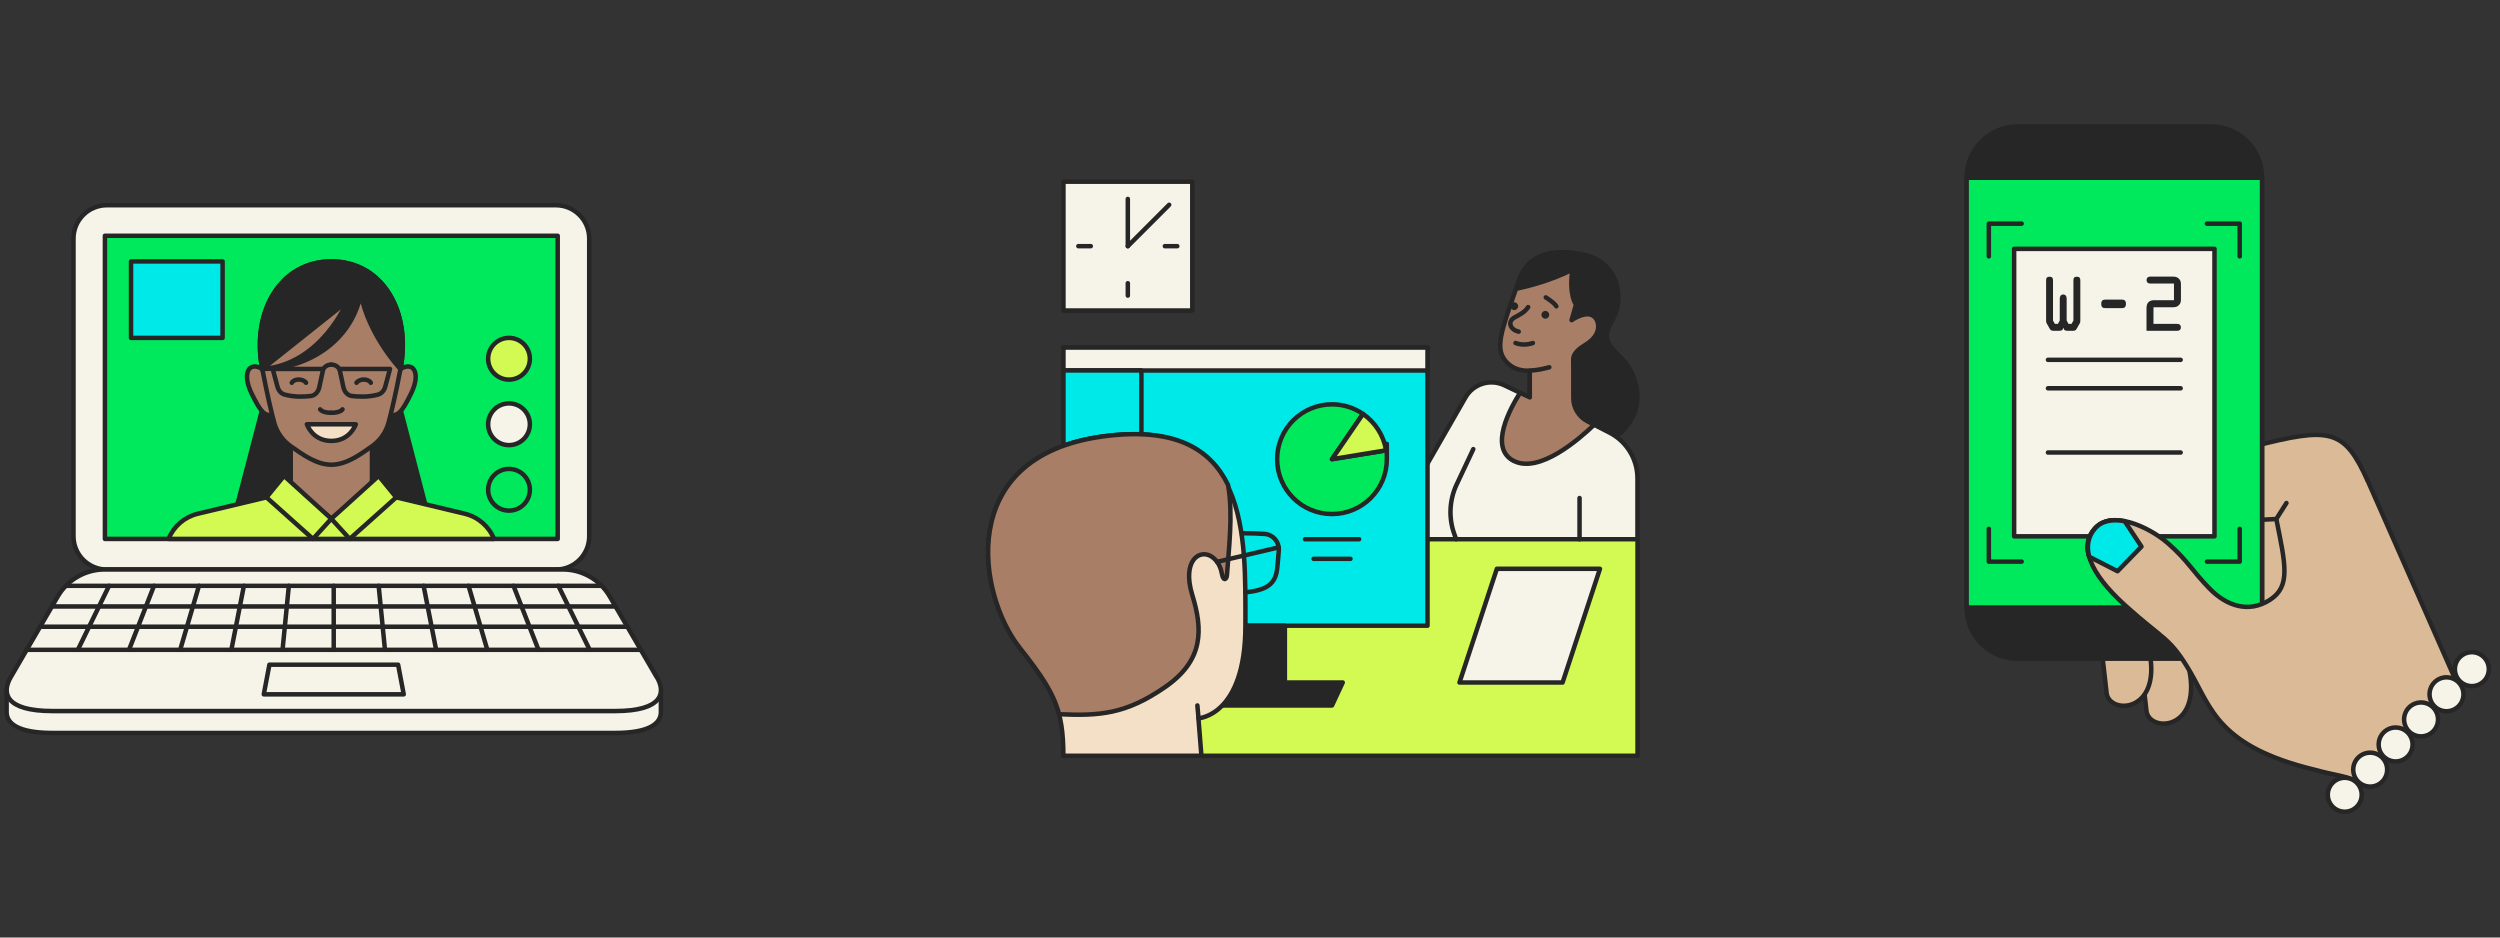 <svg width="352" height="132" viewBox="0 0 352 132" fill="none" xmlns="http://www.w3.org/2000/svg">
<rect x="0" y="0" width="352" height="132" fill="#333333" stroke="none"/>
<g clip-path="url(#clip0_17255_1647)">
<path d="M93.052 97.148H91.731L85.846 87.058C84.483 84.713 81.969 83.266 79.253 83.266H14.731C12.016 83.266 9.501 84.713 8.139 87.058L2.254 97.148H0.933V100.339C0.986 101.871 2.539 103.202 7.399 103.202H86.586C91.435 103.202 92.999 101.871 93.052 100.339V97.148Z" fill="#F6F4E9" stroke="#262626" stroke-width="0.634" stroke-linecap="round" stroke-linejoin="round"/>
<path d="M78.271 28.896H15.038C12.447 28.896 10.347 30.997 10.347 33.587V75.5C10.347 78.091 12.447 80.191 15.038 80.191H78.271C80.862 80.191 82.962 78.091 82.962 75.5V33.587C82.962 30.997 80.862 28.896 78.271 28.896Z" fill="#F6F4E9" stroke="#262626" stroke-width="0.634" stroke-linecap="round" stroke-linejoin="round"/>
<path d="M78.524 33.197H14.773V75.88H78.524V33.197Z" fill="#00E95C" stroke="#262626" stroke-width="0.634" stroke-linecap="round" stroke-linejoin="round"/>
<path d="M71.667 71.897C73.289 71.897 74.604 70.582 74.604 68.96C74.604 67.338 73.289 66.023 71.667 66.023C70.045 66.023 68.73 67.338 68.73 68.96C68.73 70.582 70.045 71.897 71.667 71.897Z" fill="#00E95C" stroke="#262626" stroke-width="0.634" stroke-linecap="round" stroke-linejoin="round"/>
<path d="M71.667 62.674C73.289 62.674 74.604 61.359 74.604 59.737C74.604 58.114 73.289 56.799 71.667 56.799C70.045 56.799 68.73 58.114 68.73 59.737C68.73 61.359 70.045 62.674 71.667 62.674Z" fill="#F6F4E9" stroke="#262626" stroke-width="0.634" stroke-linecap="round" stroke-linejoin="round"/>
<path d="M71.667 53.45C73.289 53.45 74.604 52.135 74.604 50.513C74.604 48.891 73.289 47.576 71.667 47.576C70.045 47.576 68.73 48.891 68.73 50.513C68.73 52.135 70.045 53.45 71.667 53.45Z" fill="#D2FA52" stroke="#262626" stroke-width="0.634" stroke-linecap="round" stroke-linejoin="round"/>
<path d="M31.34 36.81H18.45V47.576H31.34V36.81Z" fill="#00E9E9" stroke="#262626" stroke-width="0.634" stroke-linecap="round" stroke-linejoin="round"/>
<path d="M92.481 95.363L85.846 83.973C84.483 81.628 81.969 80.18 79.253 80.18H14.731C12.016 80.18 9.501 81.628 8.138 83.973L1.503 95.363C0.278 97.476 0.574 100.117 7.409 100.117H86.596C93.421 100.117 93.728 97.465 92.502 95.363H92.481Z" fill="#F6F4E9" stroke="#262626" stroke-width="0.634" stroke-linecap="round" stroke-linejoin="round"/>
<path d="M15.355 82.484L10.96 91.496" stroke="#262626" stroke-width="0.634" stroke-linecap="round" stroke-linejoin="round"/>
<path d="M21.683 82.484L18.165 91.496" stroke="#262626" stroke-width="0.634" stroke-linecap="round" stroke-linejoin="round"/>
<path d="M28.012 82.484L25.371 91.496" stroke="#262626" stroke-width="0.634" stroke-linecap="round" stroke-linejoin="round"/>
<path d="M34.34 82.484L32.576 91.496" stroke="#262626" stroke-width="0.634" stroke-linecap="round" stroke-linejoin="round"/>
<path d="M40.669 82.484L39.782 91.496" stroke="#262626" stroke-width="0.634" stroke-linecap="round" stroke-linejoin="round"/>
<path d="M46.987 82.484V91.496" stroke="#262626" stroke-width="0.634" stroke-linecap="round" stroke-linejoin="round"/>
<path d="M53.315 82.484L54.203 91.496" stroke="#262626" stroke-width="0.634" stroke-linecap="round" stroke-linejoin="round"/>
<path d="M59.644 82.484L61.408 91.496" stroke="#262626" stroke-width="0.634" stroke-linecap="round" stroke-linejoin="round"/>
<path d="M65.973 82.484L68.614 91.496" stroke="#262626" stroke-width="0.634" stroke-linecap="round" stroke-linejoin="round"/>
<path d="M72.301 82.484L75.819 91.496" stroke="#262626" stroke-width="0.634" stroke-linecap="round" stroke-linejoin="round"/>
<path d="M78.62 82.484L83.025 91.496" stroke="#262626" stroke-width="0.634" stroke-linecap="round" stroke-linejoin="round"/>
<path d="M3.744 91.496H90.231" stroke="#262626" stroke-width="0.634" stroke-linecap="round" stroke-linejoin="round"/>
<path d="M9.459 82.484H84.525" stroke="#262626" stroke-width="0.634" stroke-linecap="round" stroke-linejoin="round"/>
<path d="M5.656 88.242H88.308" stroke="#262626" stroke-width="0.634" stroke-linecap="round" stroke-linejoin="round"/>
<path d="M7.325 85.389H86.628" stroke="#262626" stroke-width="0.634" stroke-linecap="round" stroke-linejoin="round"/>
<path d="M56.053 93.588H37.933L37.141 97.761H56.845L56.053 93.588Z" fill="#F6F4E9" stroke="#262626" stroke-width="0.634" stroke-linecap="round" stroke-linejoin="round"/>
<path d="M56.168 56.799L60.278 72.563H49.237V59.737L56.168 56.799Z" fill="#262626" stroke="#262626" stroke-width="0.634" stroke-linecap="round" stroke-linejoin="round"/>
<path d="M37.14 56.799L33.03 72.563H44.071V59.737L37.14 56.799Z" fill="#262626" stroke="#262626" stroke-width="0.634" stroke-linecap="round" stroke-linejoin="round"/>
<path d="M56.379 51.95C58.291 50.809 59.253 52.584 57.89 55.384C56.527 58.184 56.041 58.5 54.974 58.469C53.907 58.437 56.379 51.939 56.379 51.939V51.95Z" fill="#A87E67" stroke="#262626" stroke-width="0.634" stroke-linecap="round" stroke-linejoin="round"/>
<path d="M36.929 51.95C35.017 50.809 34.055 52.584 35.418 55.384C36.781 58.184 37.267 58.5 38.334 58.469C39.401 58.437 36.929 51.939 36.929 51.939V51.95Z" fill="#A87E67" stroke="#262626" stroke-width="0.634" stroke-linecap="round" stroke-linejoin="round"/>
<path d="M65.434 72.331L55.788 70.027L46.649 73.049L37.51 70.027L27.864 72.331C25.994 72.774 24.452 74.105 23.733 75.88H69.555C68.837 74.095 67.294 72.774 65.424 72.331H65.434Z" fill="#D2FA52" stroke="#262626" stroke-width="0.634" stroke-linecap="round" stroke-linejoin="round"/>
<path d="M46.648 63.297L40.933 62.822V68.273L46.648 73.038L52.375 68.273V62.822L46.648 63.297Z" fill="#A87E67" stroke="#262626" stroke-width="0.634" stroke-linecap="round" stroke-linejoin="round"/>
<path d="M46.649 36.81C39.464 36.81 35.365 43.878 36.929 51.961C37.658 55.722 38.218 58.067 38.608 59.504C38.968 60.846 39.792 62.019 40.933 62.822C42.634 64.016 44.557 65.431 46.659 65.431C48.762 65.431 50.685 64.016 52.386 62.822C53.527 62.019 54.351 60.846 54.71 59.504C55.101 58.067 55.661 55.722 56.39 51.961C57.953 43.878 53.854 36.81 46.67 36.81H46.649Z" fill="#A87E67" stroke="#262626" stroke-width="0.634" stroke-linecap="round" stroke-linejoin="round"/>
<path d="M54.911 51.95H47.8L48.35 54.517C48.487 55.183 48.962 55.679 49.533 55.753C50.452 55.87 51.9 55.933 53.241 55.553C53.706 55.426 54.087 55.014 54.235 54.465C54.541 53.345 54.911 51.95 54.911 51.95Z" fill="#A87E67" stroke="#262626" stroke-width="0.634" stroke-linecap="round" stroke-linejoin="round"/>
<path d="M46.649 51.337C47.452 51.337 47.779 51.961 47.779 51.961Z" fill="#F6F4E9"/>
<path d="M46.649 51.337C47.452 51.337 47.779 51.961 47.779 51.961" stroke="#262626" stroke-width="0.634" stroke-linecap="round" stroke-linejoin="round"/>
<path d="M46.649 58.12C47.959 58.12 48.223 57.634 48.223 57.634Z" fill="#F6F4E9"/>
<path d="M46.649 58.12C47.959 58.12 48.223 57.634 48.223 57.634" stroke="#262626" stroke-width="0.634" stroke-linecap="round" stroke-linejoin="round"/>
<path d="M46.649 73.038L53.316 67.005L55.788 70.027L49.237 75.88L46.649 73.038Z" fill="#D2FA52" stroke="#262626" stroke-width="0.634" stroke-linecap="round" stroke-linejoin="round"/>
<path d="M38.398 51.95H45.508L44.958 54.517C44.821 55.183 44.346 55.679 43.775 55.753C42.856 55.87 41.408 55.933 40.067 55.553C39.602 55.426 39.222 55.014 39.074 54.465C38.767 53.345 38.398 51.95 38.398 51.95Z" fill="#A87E67" stroke="#262626" stroke-width="0.634" stroke-linecap="round" stroke-linejoin="round"/>
<path d="M46.648 51.337C45.846 51.337 45.518 51.961 45.518 51.961Z" fill="#F6F4E9"/>
<path d="M46.648 51.337C45.846 51.337 45.518 51.961 45.518 51.961" stroke="#262626" stroke-width="0.634" stroke-linecap="round" stroke-linejoin="round"/>
<path d="M46.649 58.12C45.339 58.12 45.075 57.634 45.075 57.634Z" fill="#F6F4E9"/>
<path d="M46.649 58.12C45.339 58.12 45.075 57.634 45.075 57.634" stroke="#262626" stroke-width="0.634" stroke-linecap="round" stroke-linejoin="round"/>
<path d="M46.649 73.038L39.993 67.005L37.52 70.027L44.071 75.88L46.649 73.038Z" fill="#D2FA52" stroke="#262626" stroke-width="0.634" stroke-linecap="round" stroke-linejoin="round"/>
<path d="M46.649 59.737H43.205C43.205 59.737 43.987 62.082 46.649 62.082C49.312 62.082 50.094 59.737 50.094 59.737H46.649Z" fill="#F4E0C6" stroke="#262626" stroke-width="0.634" stroke-linecap="round" stroke-linejoin="round"/>
<path d="M43.089 53.894C42.687 53.292 41.419 53.281 41.081 53.894Z" fill="#A87E67"/>
<path d="M43.089 53.894C42.687 53.292 41.419 53.281 41.081 53.894" stroke="#262626" stroke-width="0.634" stroke-linecap="round" stroke-linejoin="round"/>
<path d="M50.199 53.894C50.601 53.292 51.868 53.281 52.207 53.894Z" fill="#A87E67"/>
<path d="M50.199 53.894C50.601 53.292 51.868 53.281 52.207 53.894" stroke="#262626" stroke-width="0.634" stroke-linecap="round" stroke-linejoin="round"/>
<path d="M46.649 36.81C39.464 36.81 35.365 43.878 36.929 51.961L48.889 42.441C48.889 42.441 45.275 51.348 36.929 51.961C42.824 51.961 49.375 48.432 50.801 41.385C51.931 47.27 56.379 51.961 56.379 51.961C57.943 43.878 53.844 36.81 46.659 36.81H46.649Z" fill="#262626"/>
<path d="M36.929 51.961C35.365 43.878 39.464 36.81 46.649 36.81H46.659C53.844 36.81 57.943 43.878 56.379 51.961C56.379 51.961 51.931 47.27 50.801 41.385C49.375 48.432 42.824 51.961 36.929 51.961ZM36.929 51.961L48.889 42.441C48.889 42.441 45.275 51.348 36.929 51.961Z" stroke="#262626" stroke-width="0.634" stroke-linecap="round" stroke-linejoin="round"/>
<path d="M228.21 50.358C225.558 47.791 225.928 47.125 227.217 44.716C228.506 42.307 228.252 36.803 222.621 35.767C216.979 34.732 214.75 36.887 213.831 39.539C213.694 39.93 213.567 40.3 213.44 40.659C215.215 40.279 218.437 39.455 221.375 37.954C220.878 41.652 221.892 42.867 221.892 42.867L221.459 46.396C221.459 46.396 223.234 43.871 224.459 44.875C225.442 45.678 224.565 47.199 223.16 48.287C222.42 48.858 221.839 49.618 221.533 50.506V50.548C221.522 50.548 217.814 52.144 215.395 52.165L217.972 58.609C217.972 58.609 223.086 64.79 227.534 61.473C231.993 58.155 230.873 52.936 228.221 50.358H228.21Z" fill="#262626" stroke="#262626" stroke-width="0.634" stroke-linecap="round" stroke-linejoin="round"/>
<path d="M230.556 75.926V67.368C230.556 64.653 229.046 62.17 226.637 60.923L223.509 59.317C222.284 58.683 221.513 57.416 221.513 56.032V50.538H215.385V55.947L211.803 54.246C209.817 53.306 207.44 54.045 206.341 55.958L194.877 75.926H230.556Z" fill="#F6F4E9" stroke="#262626" stroke-width="0.634" stroke-linecap="round" stroke-linejoin="round"/>
<path d="M213.155 64.906C216.758 66.713 222.368 61.811 224.46 59.803L223.52 59.317C222.294 58.683 221.523 57.416 221.523 56.032V50.538H215.395V55.947L214.032 55.302C212.712 57.373 209.51 63.089 213.166 64.917L213.155 64.906Z" fill="#A87E67" stroke="#262626" stroke-width="0.634" stroke-linecap="round" stroke-linejoin="round"/>
<path d="M230.567 75.926H149.732V106.417H230.567V75.926Z" fill="#D2FA52" stroke="#262626" stroke-width="0.634" stroke-linecap="round" stroke-linejoin="round"/>
<path d="M205.496 96.095H220.012L225.274 80.089H210.757L205.496 96.095Z" fill="#F6F4E9" stroke="#262626" stroke-width="0.634" stroke-linecap="round" stroke-linejoin="round"/>
<path d="M167.873 25.582H149.732V43.723H167.873V25.582Z" fill="#F6F4E9" stroke="#262626" stroke-width="0.634" stroke-linecap="round" stroke-linejoin="round"/>
<path d="M158.797 34.658V28.012" stroke="#262626" stroke-width="0.634" stroke-linecap="round" stroke-linejoin="round"/>
<path d="M158.797 34.658L164.618 28.836" stroke="#262626" stroke-width="0.634" stroke-linecap="round" stroke-linejoin="round"/>
<path d="M151.834 34.658H153.578" stroke="#262626" stroke-width="0.634" stroke-linecap="round" stroke-linejoin="round"/>
<path d="M164.016 34.658H165.759" stroke="#262626" stroke-width="0.634" stroke-linecap="round" stroke-linejoin="round"/>
<path d="M158.797 39.877V41.62" stroke="#262626" stroke-width="0.634" stroke-linecap="round" stroke-linejoin="round"/>
<path d="M200.995 48.931H149.732V88.097H200.995V48.931Z" fill="#00E9E9" stroke="#262626" stroke-width="0.634" stroke-linecap="round" stroke-linejoin="round"/>
<path d="M187.545 64.653L191.908 58.282C190.662 57.426 189.162 56.93 187.545 56.93C183.277 56.93 179.822 60.385 179.822 64.653C179.822 68.921 183.277 72.376 187.545 72.376C191.813 72.376 195.268 68.921 195.268 64.653C195.268 60.385 195.237 63.818 195.163 63.406L187.545 64.653Z" fill="#00E95C" stroke="#262626" stroke-width="0.634" stroke-linecap="round" stroke-linejoin="round"/>
<path d="M195.162 63.406C194.814 61.282 193.609 59.455 191.908 58.282L187.545 64.653L195.162 63.406Z" fill="#D2FA52" stroke="#262626" stroke-width="0.634" stroke-linecap="round" stroke-linejoin="round"/>
<path d="M200.995 48.931H149.732V52.164H200.995V48.931Z" fill="#F6F4E9" stroke="#262626" stroke-width="0.634" stroke-linecap="round" stroke-linejoin="round"/>
<path d="M160.709 52.154H149.732V88.087H160.709V52.154Z" fill="#00E9E9" stroke="#262626" stroke-width="0.634" stroke-linecap="round" stroke-linejoin="round"/>
<path d="M183.742 75.926H191.359" stroke="#262626" stroke-width="0.634" stroke-linecap="round" stroke-linejoin="round"/>
<path d="M184.956 78.683H190.144" stroke="#262626" stroke-width="0.634" stroke-linecap="round" stroke-linejoin="round"/>
<path d="M180.911 88.097V96.095H189.056L187.546 99.328H169.68V88.097H180.911Z" fill="#262626" stroke="#262626" stroke-width="0.634" stroke-linecap="round" stroke-linejoin="round"/>
<path d="M168.749 101.135C168.749 101.135 175.353 100.797 175.353 88.087C175.353 75.376 176.06 58.599 155.205 61.462C134.359 64.325 137.709 83.776 143.541 91.172C148.411 97.352 149.721 99.846 149.721 106.417H169.161L168.739 101.135H168.749Z" fill="#F4E0C6" stroke="#262626" stroke-width="0.634" stroke-linecap="round" stroke-linejoin="round"/>
<path d="M155.215 61.462C134.37 64.325 137.719 83.776 143.551 91.172C146.679 95.134 148.337 97.585 149.119 100.564C154.867 100.818 158.522 100.543 164.016 96.761C169.51 92.978 169.373 88.657 167.873 83.776C166.372 78.874 168.971 77.162 170.715 78.451C171.602 79.106 171.93 80.089 172.067 80.881C172.215 81.747 172.711 81.758 172.764 80.881C172.965 77.69 173.662 72.418 172.912 68.287C170.419 63.174 165.379 60.068 155.205 61.462H155.215Z" fill="#A87E67" stroke="#262626" stroke-width="0.634" stroke-linecap="round" stroke-linejoin="round"/>
<path d="M174.951 75.081C176.272 75.081 177.286 75.123 178.047 75.176C179.241 75.26 180.128 76.285 180.054 77.479C180.001 78.25 179.927 79.159 179.832 80.036C179.579 82.244 178.385 83.079 175.363 83.406" stroke="#262626" stroke-width="0.634" stroke-linecap="round" stroke-linejoin="round"/>
<path d="M180.033 77.067L171.37 79.106" stroke="#262626" stroke-width="0.634" stroke-linecap="round" stroke-linejoin="round"/>
<path d="M168.75 101.135L168.591 99.328" stroke="#262626" stroke-width="0.634" stroke-linecap="round" stroke-linejoin="round"/>
<path d="M221.513 51.33V50.506C221.587 49.724 222.274 49.122 223.33 48.477C225.433 47.188 225.242 45.445 224.587 44.695C223.52 43.49 221.28 45.075 221.28 45.075L221.904 42.878C221.904 42.878 220.879 41.663 221.386 37.965C218.449 39.465 215.226 40.289 213.452 40.67C211.328 46.745 210.451 49.09 212.057 50.907C213.451 52.481 215.395 52.165 215.395 52.165C216.23 52.165 217.213 51.964 218.142 51.71" fill="#A87E67"/>
<path d="M221.513 51.33V50.506C221.587 49.724 222.274 49.122 223.33 48.477C225.433 47.188 225.242 45.445 224.587 44.695C223.52 43.49 221.28 45.075 221.28 45.075L221.904 42.878C221.904 42.878 220.879 41.663 221.386 37.965C218.449 39.465 215.226 40.289 213.452 40.67C211.328 46.745 210.451 49.09 212.057 50.907C213.451 52.481 215.395 52.165 215.395 52.165C216.23 52.165 217.213 51.964 218.142 51.71" stroke="#262626" stroke-width="0.634" stroke-linecap="round" stroke-linejoin="round"/>
<path d="M222.4 70.126V75.926" stroke="#262626" stroke-width="0.634" stroke-linecap="round" stroke-linejoin="round"/>
<path d="M207.44 63.237L205.105 68.192C204.069 70.39 203.943 72.915 204.767 75.197L205.031 75.926" stroke="#262626" stroke-width="0.634" stroke-linecap="round" stroke-linejoin="round"/>
<path d="M215.163 43.237C214.687 43.955 214.043 44.272 213.25 44.695C212.247 45.234 212.564 46.417 213.832 46.692" stroke="#262626" stroke-width="0.634" stroke-linecap="round" stroke-linejoin="round"/>
<path d="M213.388 48.298C214.592 48.773 215.828 48.298 215.828 48.298Z" fill="#F6F4E9"/>
<path d="M213.388 48.298C214.592 48.773 215.828 48.298 215.828 48.298" stroke="#262626" stroke-width="0.634" stroke-linecap="round" stroke-linejoin="round"/>
<path d="M217.582 44.874C217.886 44.874 218.132 44.629 218.132 44.325C218.132 44.022 217.886 43.776 217.582 43.776C217.279 43.776 217.033 44.022 217.033 44.325C217.033 44.629 217.279 44.874 217.582 44.874Z" fill="#262626"/>
<path d="M213.208 43.659C213.511 43.659 213.757 43.413 213.757 43.11C213.757 42.807 213.511 42.561 213.208 42.561C212.905 42.561 212.659 42.807 212.659 43.11C212.659 43.413 212.905 43.659 213.208 43.659Z" fill="#262626"/>
<path d="M219.135 43.131C218.861 42.614 217.646 41.874 217.646 41.874Z" fill="#F6F4E9"/>
<path d="M219.135 43.131C218.861 42.614 217.646 41.874 217.646 41.874" stroke="#262626" stroke-width="0.634" stroke-linecap="round" stroke-linejoin="round"/>
<path d="M318.741 89.25C324.033 89.25 328.324 84.96 328.324 79.667C328.324 74.375 324.033 70.085 318.741 70.085C313.449 70.085 309.158 74.375 309.158 79.667C309.158 84.96 313.449 89.25 318.741 89.25Z" fill="#DBBA97" stroke="#262626" stroke-width="0.634" stroke-linecap="round" stroke-linejoin="round"/>
<path d="M301.477 93.339C301.794 96.614 302.026 98.199 302.217 100.058C302.512 103.027 309.422 103.006 308.408 95.262C307.394 87.517 301.477 93.339 301.477 93.339Z" fill="#DBBA97" stroke="#262626" stroke-width="0.634" stroke-linecap="round" stroke-linejoin="round"/>
<path d="M295.867 90.824C296.184 94.099 296.416 95.684 296.606 97.544C296.902 100.513 303.812 100.491 302.798 92.747C301.783 85.003 295.867 90.824 295.867 90.824Z" fill="#DBBA97" stroke="#262626" stroke-width="0.634" stroke-linecap="round" stroke-linejoin="round"/>
<path d="M333.384 67.729C330.067 60.375 328.144 60.048 317.145 62.89C305.809 65.827 317.082 73.254 317.082 73.254L320.505 73.075C320.505 73.075 323.601 77.671 329.538 75.072C335.476 72.472 333.384 67.718 333.384 67.718" fill="#DBBA97"/>
<path d="M333.384 67.729C330.067 60.375 328.144 60.048 317.145 62.89C305.809 65.827 317.082 73.254 317.082 73.254L320.505 73.075C320.505 73.075 323.601 77.671 329.538 75.072C335.476 72.472 333.384 67.718 333.384 67.718" stroke="#262626" stroke-width="0.634" stroke-linecap="round" stroke-linejoin="round"/>
<path d="M311.313 17.808H284.087C280.119 17.808 276.902 21.024 276.902 24.992V85.563C276.902 89.531 280.119 92.747 284.087 92.747H311.313C315.281 92.747 318.498 89.531 318.498 85.563V24.992C318.498 21.024 315.281 17.808 311.313 17.808Z" fill="#262626" stroke="#262626" stroke-width="0.634" stroke-linecap="round" stroke-linejoin="round"/>
<path d="M318.498 25.024H276.902V85.542H318.498V25.024Z" fill="#00E95C" stroke="#262626" stroke-width="0.634" stroke-linecap="round" stroke-linejoin="round"/>
<path d="M311.8 35.04H283.59V75.515H311.8V35.04Z" fill="#F6F4E9" stroke="#262626" stroke-width="0.634" stroke-linecap="round" stroke-linejoin="round"/>
<path d="M288.355 50.666H307.034" stroke="#262626" stroke-width="0.634" stroke-linecap="round" stroke-linejoin="round"/>
<path d="M288.355 54.67H307.034" stroke="#262626" stroke-width="0.634" stroke-linecap="round" stroke-linejoin="round"/>
<path d="M288.355 63.714H307.034" stroke="#262626" stroke-width="0.634" stroke-linecap="round" stroke-linejoin="round"/>
<path d="M291.134 46.577C290.796 46.577 290.605 46.514 290.531 46.154H290.51C290.447 46.503 290.246 46.577 289.908 46.577H289.168C288.83 46.577 288.735 46.514 288.566 46.228L288.228 45.626C288.101 45.415 288.091 45.394 288.091 45.13V39.445C288.091 39.128 288.228 38.959 288.577 38.959C288.925 38.959 289.063 39.139 289.063 39.445V45.13L289.327 45.605H289.75L290.014 45.13V42.044C290.014 41.738 290.151 41.463 290.5 41.463C290.848 41.463 290.986 41.738 290.986 42.044V45.13L291.25 45.605H291.672L291.937 45.13V39.445C291.937 39.128 292.074 38.959 292.423 38.959C292.771 38.959 292.909 39.139 292.909 39.445V45.13C292.909 45.394 292.909 45.415 292.771 45.626L292.433 46.228C292.264 46.524 292.18 46.577 291.831 46.577H291.091H291.134Z" fill="#262626"/>
<path d="M298.741 42.182C299.142 42.182 299.332 42.34 299.332 42.784C299.332 43.228 299.142 43.386 298.741 43.386H296.448C296.047 43.386 295.856 43.228 295.856 42.784C295.856 42.34 296.047 42.182 296.448 42.182H298.741Z" fill="#262626"/>
<path d="M303.21 45.605H306.58C306.834 45.605 307.066 45.742 307.066 46.091C307.066 46.44 306.834 46.577 306.58 46.577H302.227V43.376C302.227 42.636 302.597 42.266 303.336 42.266H306.094V39.921H302.724C302.47 39.921 302.238 39.783 302.238 39.435C302.238 39.086 302.47 38.949 302.724 38.949H305.978C306.305 38.949 306.527 39.002 306.77 39.223C307.045 39.477 307.076 39.741 307.076 40.1V42.108C307.076 42.456 307.045 42.721 306.77 42.985C306.527 43.206 306.295 43.259 305.978 43.259H303.21V45.605Z" fill="#262626"/>
<path d="M284.647 31.49H280.03V36.096" stroke="#262626" stroke-width="0.634" stroke-linecap="round" stroke-linejoin="round"/>
<path d="M310.743 79.076H315.349V74.459" stroke="#262626" stroke-width="0.634" stroke-linecap="round" stroke-linejoin="round"/>
<path d="M284.647 79.076H280.03V74.459" stroke="#262626" stroke-width="0.634" stroke-linecap="round" stroke-linejoin="round"/>
<path d="M310.743 31.49H315.349V36.096" stroke="#262626" stroke-width="0.634" stroke-linecap="round" stroke-linejoin="round"/>
<path d="M297.695 80.819C299.784 80.819 301.477 79.126 301.477 77.037C301.477 74.948 299.784 73.254 297.695 73.254C295.606 73.254 293.913 74.948 293.913 77.037C293.913 79.126 295.606 80.819 297.695 80.819Z" fill="#F0F1F1" stroke="#262626" stroke-width="0.634" stroke-linecap="round" stroke-linejoin="round"/>
<path d="M320.505 73.075C321.773 79.435 322.586 82.552 319.597 84.464C316.617 86.376 313.5 85.341 311.07 82.837C308.64 80.344 308.049 78.949 305.259 76.508C302.47 74.078 297.188 71.743 294.927 74.448C292.919 76.846 293.933 80.46 299.29 85.299C304.647 90.138 305.524 89.683 308.44 94.702C311.356 99.731 312.37 105.087 325.83 108.363C328.809 109.187 330.225 109.218 331.461 109.895C337.526 105.88 345.65 95.536 345.65 95.536C345.65 95.536 335.656 72.906 333.384 67.718" fill="#DBBA97"/>
<path d="M320.505 73.075C321.773 79.435 322.586 82.552 319.597 84.464C316.617 86.376 313.5 85.341 311.07 82.837C308.64 80.344 308.049 78.949 305.259 76.508C302.47 74.078 297.188 71.743 294.927 74.448C292.919 76.846 293.933 80.46 299.29 85.299C304.647 90.138 305.524 89.683 308.44 94.702C311.356 99.731 312.37 105.087 325.83 108.363C328.809 109.187 330.225 109.218 331.461 109.895C337.526 105.88 345.65 95.536 345.65 95.536C345.65 95.536 335.656 72.906 333.384 67.718" stroke="#262626" stroke-width="0.634" stroke-linecap="round" stroke-linejoin="round"/>
<path d="M299.163 73.391C297.484 73.064 295.909 73.286 294.927 74.469C294.039 75.536 293.743 76.846 294.156 78.389L298.149 80.428L301.52 76.963L299.163 73.391Z" fill="#00E9E9" stroke="#262626" stroke-width="0.634" stroke-linecap="round" stroke-linejoin="round"/>
<path d="M320.505 73.075L321.932 70.824" stroke="#262626" stroke-width="0.634" stroke-linecap="round" stroke-linejoin="round"/>
<path d="M348.039 96.603C349.357 96.603 350.426 95.534 350.426 94.216C350.426 92.897 349.357 91.828 348.039 91.828C346.72 91.828 345.651 92.897 345.651 94.216C345.651 95.534 346.72 96.603 348.039 96.603Z" fill="#F6F4E9" stroke="#262626" stroke-width="0.634" stroke-linecap="round" stroke-linejoin="round"/>
<path d="M344.467 100.143C345.786 100.143 346.855 99.074 346.855 97.755C346.855 96.436 345.786 95.367 344.467 95.367C343.149 95.367 342.08 96.436 342.08 97.755C342.08 99.074 343.149 100.143 344.467 100.143Z" fill="#F6F4E9" stroke="#262626" stroke-width="0.634" stroke-linecap="round" stroke-linejoin="round"/>
<path d="M340.885 103.682C342.204 103.682 343.273 102.613 343.273 101.294C343.273 99.976 342.204 98.907 340.885 98.907C339.567 98.907 338.498 99.976 338.498 101.294C338.498 102.613 339.567 103.682 340.885 103.682Z" fill="#F6F4E9" stroke="#262626" stroke-width="0.634" stroke-linecap="round" stroke-linejoin="round"/>
<path d="M337.304 107.211C338.623 107.211 339.692 106.142 339.692 104.823C339.692 103.504 338.623 102.435 337.304 102.435C335.986 102.435 334.917 103.504 334.917 104.823C334.917 106.142 335.986 107.211 337.304 107.211Z" fill="#F6F4E9" stroke="#262626" stroke-width="0.634" stroke-linecap="round" stroke-linejoin="round"/>
<path d="M333.723 110.75C335.041 110.75 336.11 109.681 336.11 108.363C336.11 107.044 335.041 105.975 333.723 105.975C332.404 105.975 331.335 107.044 331.335 108.363C331.335 109.681 332.404 110.75 333.723 110.75Z" fill="#F6F4E9" stroke="#262626" stroke-width="0.634" stroke-linecap="round" stroke-linejoin="round"/>
<path d="M330.141 114.29C331.459 114.29 332.528 113.221 332.528 111.902C332.528 110.583 331.459 109.514 330.141 109.514C328.822 109.514 327.753 110.583 327.753 111.902C327.753 113.221 328.822 114.29 330.141 114.29Z" fill="#F6F4E9" stroke="#262626" stroke-width="0.634" stroke-linecap="round" stroke-linejoin="round"/>
</g>
<defs>
<clipPath id="clip0_17255_1647">
<rect width="352" height="132" fill="white"/>
</clipPath>
</defs>
</svg>
